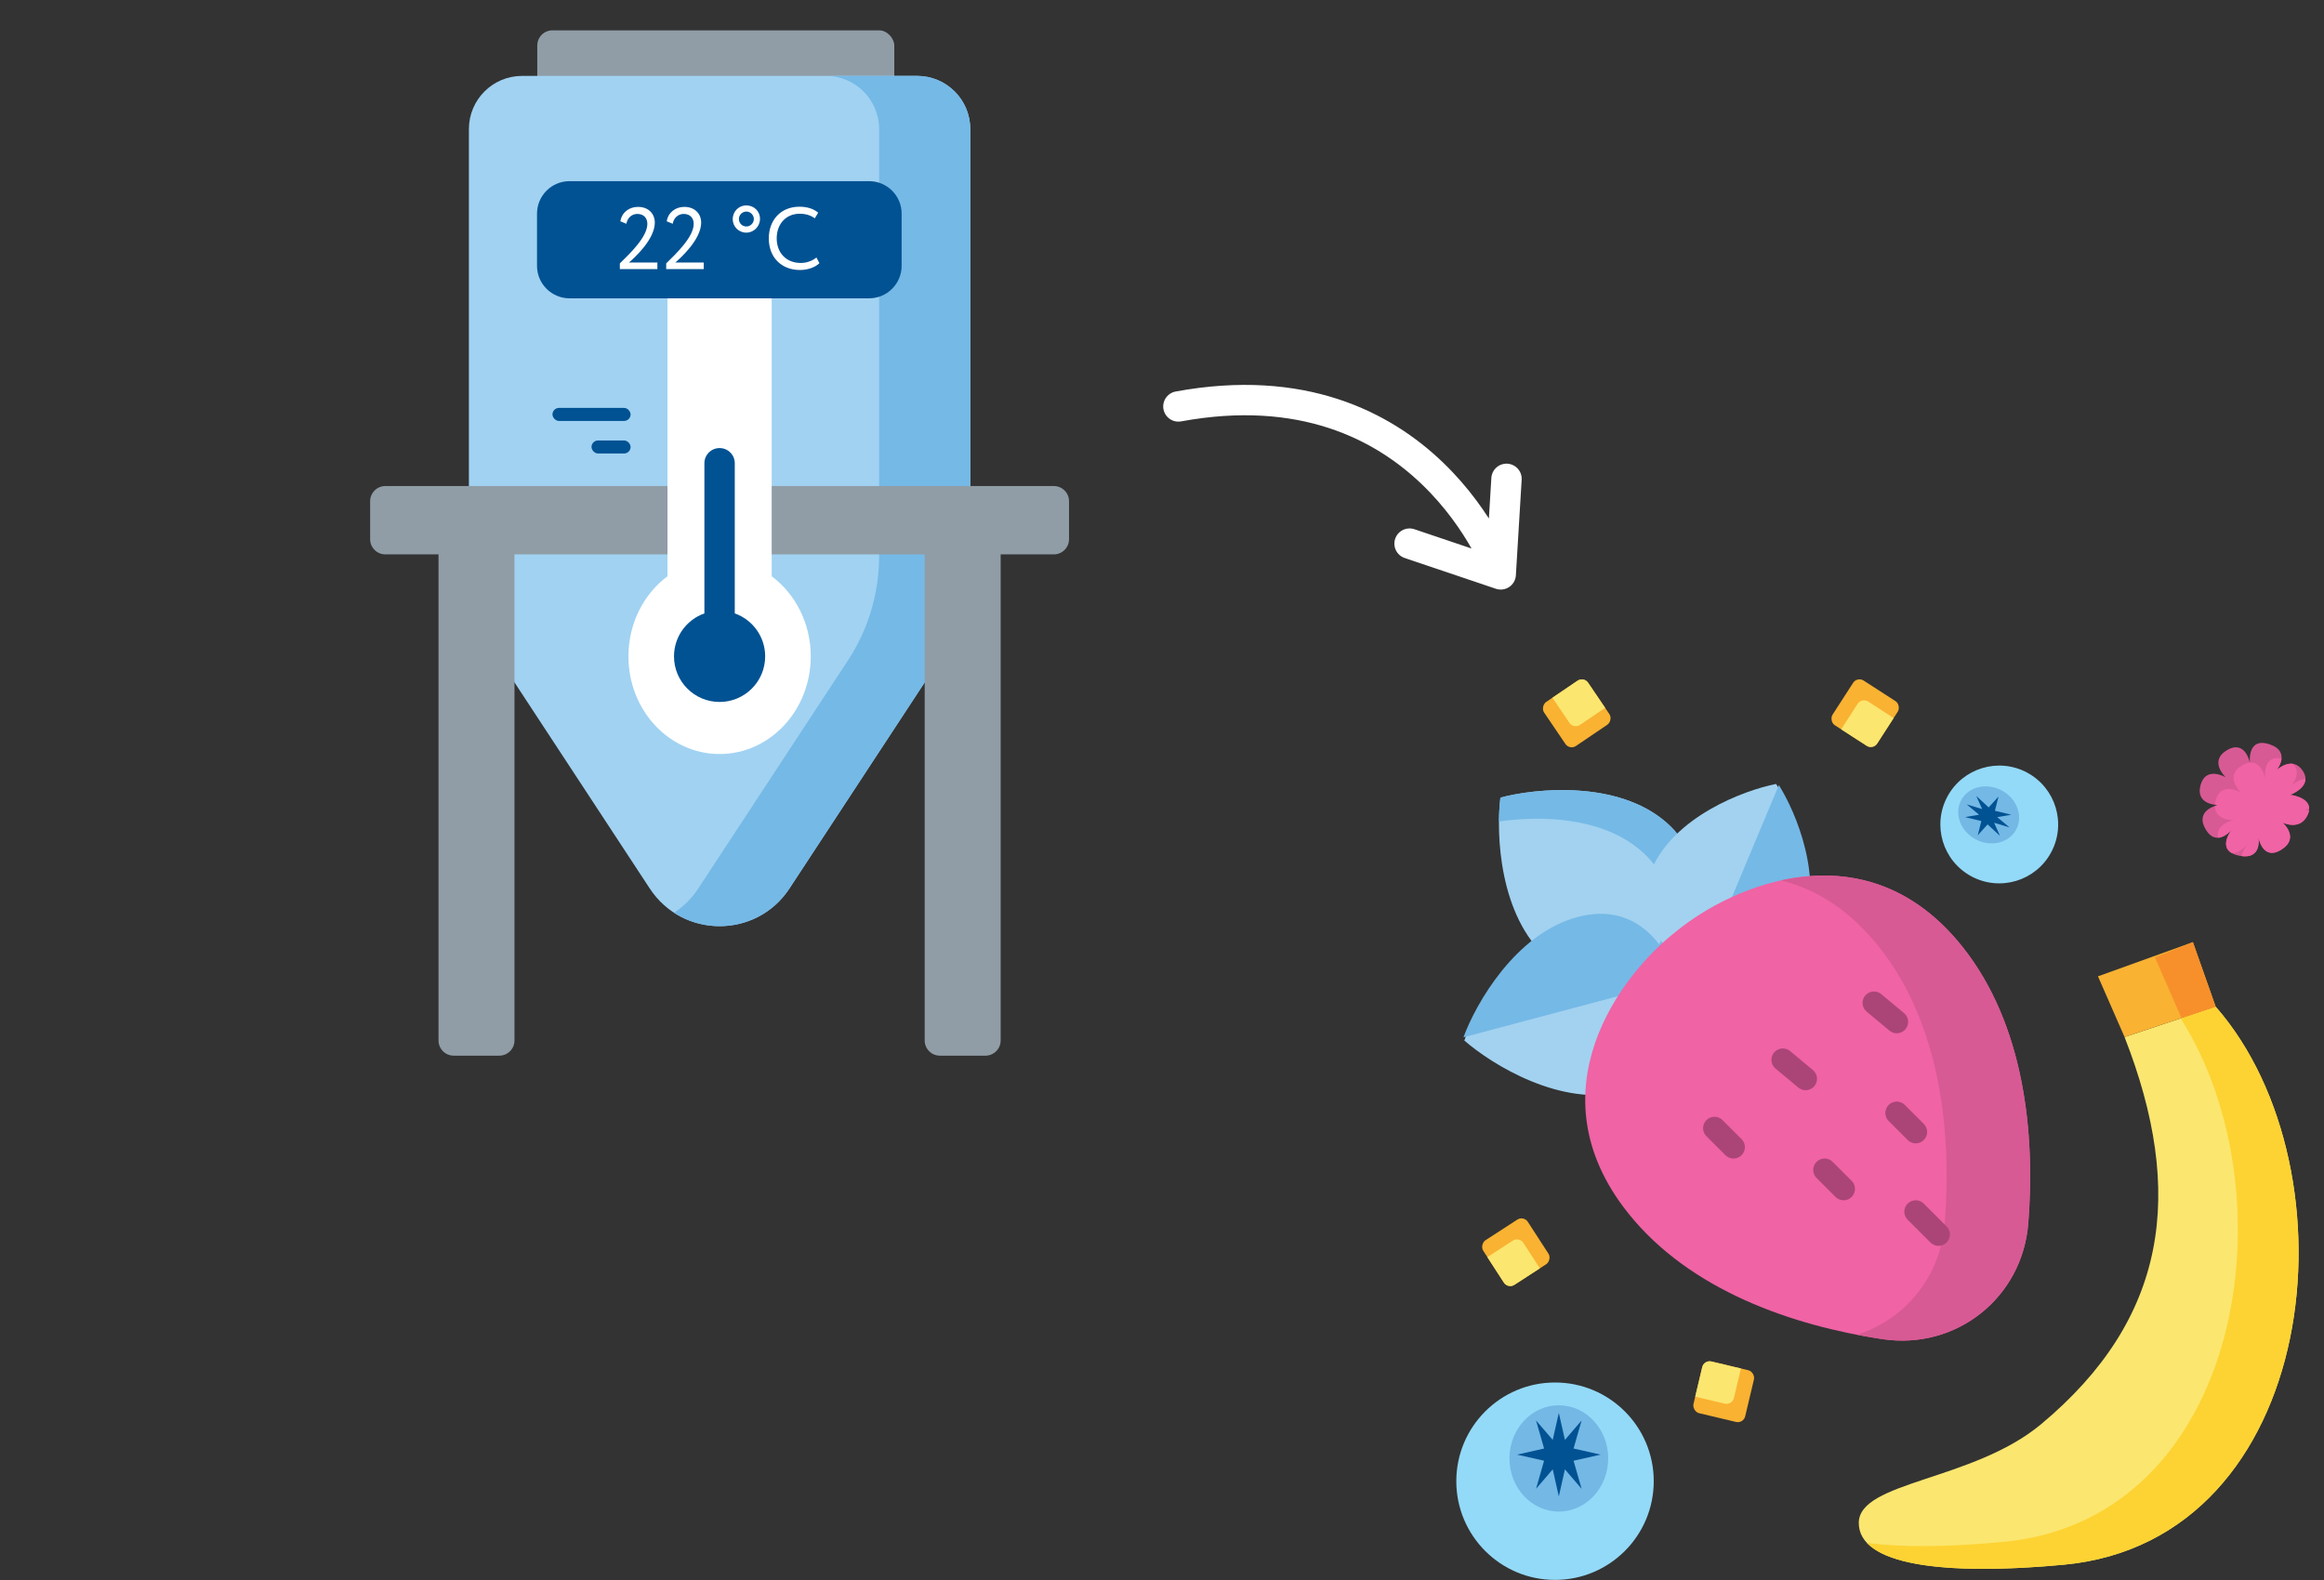 <svg width="766" height="521" viewBox="0 0 766 521" fill="none" xmlns="http://www.w3.org/2000/svg">
<rect x="0" y="0" width="766" height="521" fill="#333333" stroke="none"/>
<path d="M730.296 331.876L700.261 341.888C720.331 393.176 714.44 434.776 672.73 469.535C650.204 488.307 612.66 488.307 612.66 502.073C612.66 515.839 640.192 519.593 680.238 515.839C764.874 507.904 777.73 386.086 730.296 331.876Z" fill="#FBE66F"/>
<path fill-rule="evenodd" clip-rule="evenodd" d="M615.337 508.637C626.898 510.186 642.307 510.009 660.22 508.33C739.363 500.91 755.741 393.91 718.749 335.727L730.302 331.876C777.736 386.086 764.879 507.904 680.244 515.839C647.522 518.906 623.156 516.961 615.337 508.637Z" fill="#FDD333"/>
<path d="M691.501 321.864L700.261 341.888L730.296 331.876L722.787 310.601L691.501 321.864Z" fill="#F9B232"/>
<path d="M710.272 315.607L719.033 335.63L730.296 331.876L722.787 310.601L710.272 315.607Z" fill="#F7902B"/>
<rect x="561.644" y="448.261" width="17.52" height="17.52" rx="2.503" transform="rotate(13.352 561.644 448.261)" fill="#F9B232"/>
<rect x="497.042" y="424.936" width="17.52" height="17.52" rx="2.503" transform="rotate(-122.939 497.042 424.936)" fill="#F9B232"/>
<rect x="617.368" y="247.223" width="17.52" height="17.52" rx="2.503" transform="rotate(-147.146 617.368 247.223)" fill="#F9B232"/>
<rect x="522.042" y="223" width="17.52" height="17.52" rx="2.503" transform="rotate(55.87 522.042 223)" fill="#F9B232"/>
<path d="M561.066 450.696C561.385 449.351 562.734 448.519 564.079 448.839L573.82 451.151L571.508 460.892C571.189 462.237 569.839 463.068 568.495 462.749L558.754 460.437L561.066 450.696Z" fill="#FBE66F"/>
<path d="M510.116 315.978C526.134 329.933 542.961 318.289 549.373 310.722C555.99 303.335 565.219 285.071 549.201 271.116C533.184 257.161 506.088 259.859 494.543 262.953C493.06 274.814 494.098 302.023 510.116 315.978Z" fill="#A2D2F0"/>
<path fill-rule="evenodd" clip-rule="evenodd" d="M544.877 315.104C550.302 306.232 554.069 291.953 540.982 280.551C527.896 269.15 507.415 268.865 494.061 270.83C494.087 267.806 494.274 265.122 494.546 262.952C506.091 259.858 533.187 257.159 549.204 271.114C565.222 285.069 555.993 303.333 549.376 310.721C548.202 312.106 546.68 313.628 544.877 315.104Z" fill="#75B9E6"/>
<path d="M544.227 286.955C536.791 304.71 551.603 315.864 559.939 319.222C568.18 322.807 586.52 325.538 593.956 307.783C601.393 290.028 591.347 267.492 585.395 258.444C574.771 260.549 551.664 269.2 544.227 286.955Z" fill="#A2D2F0"/>
<path d="M593.957 307.783C586.521 325.538 568.794 323.064 560.861 319.607L586.316 258.829C591.962 267.749 601.394 290.028 593.957 307.783Z" fill="#75B9E6"/>
<path d="M535.301 359.808C555.831 354.349 555.604 333.887 552.924 324.338C550.507 314.719 540.541 296.846 520.01 302.306C499.479 307.765 486.546 331.727 482.646 343.025C491.643 350.894 514.77 365.268 535.301 359.808Z" fill="#A2D2F0"/>
<path d="M520.011 302.304C540.542 296.845 550.319 314.008 552.642 323.272L482.363 341.959C486.358 331.016 499.48 307.764 520.011 302.304Z" fill="#75B9E6"/>
<path d="M646.836 312.124C615.119 272.253 570.841 292.034 552.666 306.908C534.085 321.272 504.851 359.967 536.568 399.838C557.024 425.555 591.165 437.088 620.431 441.474C644.854 445.134 666.615 427.824 668.542 403.204C670.851 373.701 667.293 337.841 646.836 312.124Z" fill="#F063A5"/>
<path fill-rule="evenodd" clip-rule="evenodd" d="M587.02 290.239C598.221 293.01 609.378 299.646 619.304 312.124C639.76 337.841 643.319 373.701 641.01 403.204C639.611 421.074 627.763 435.093 612.033 440.037C614.864 440.583 617.667 441.061 620.426 441.474C644.849 445.134 666.61 427.824 668.537 403.204C670.846 373.701 667.287 337.841 646.831 312.124C628.597 289.202 606.21 285.996 587.02 290.239Z" fill="#D75A94"/>
<path d="M499.143 423.575C497.982 424.327 496.433 423.995 495.681 422.835L490.237 414.433L498.64 408.989C499.8 408.238 501.35 408.569 502.101 409.729L507.545 418.131L499.143 423.575Z" fill="#FBE66F"/>
<path d="M618.726 245.12C617.976 246.281 616.427 246.615 615.266 245.865L606.855 240.434L612.287 232.023C613.037 230.862 614.586 230.529 615.747 231.279L624.157 236.71L618.726 245.12Z" fill="#FBE66F"/>
<path d="M519.97 224.404C521.114 223.629 522.671 223.928 523.446 225.072L529.064 233.359L520.776 238.976C519.632 239.752 518.076 239.453 517.3 238.309L511.683 230.022L519.97 224.404Z" fill="#FBE66F"/>
<circle cx="512.543" cy="488.307" r="32.538" fill="#93DAF8"/>
<circle cx="658.964" cy="271.806" r="19.412" transform="rotate(-61.803 658.964 271.806)" fill="#93DAF8"/>
<ellipse cx="513.795" cy="480.798" rx="16.269" ry="17.52" fill="#74B8E5"/>
<ellipse cx="655.476" cy="268.642" rx="9.135" ry="10.277" transform="rotate(-61.803 655.476 268.642)" fill="#74B8E5"/>
<path d="M513.795 465.781L515.807 474.689L521.304 468.284L518.653 477.535L527.561 479.547L518.653 481.559L521.304 490.81L515.807 484.405L513.795 493.313L511.783 484.405L506.287 490.81L508.937 481.559L500.029 479.547L508.937 477.535L506.287 468.284L511.783 474.689L513.795 465.781Z" fill="#015293"/>
<path d="M648.251 265.206L653.309 266.717L651.397 262.413L655.472 266.179L658.715 262.604L657.532 267.283L662.924 268.593L658.281 269.383L662.34 272.759L657.281 271.247L659.194 275.552L655.118 271.785L651.876 275.361L653.059 270.681L647.666 269.371L652.309 268.582L648.251 265.206Z" fill="#015293"/>
<path d="M617.665 330.625L625.174 336.882M587.631 349.396L595.139 355.653M565.104 371.922L571.362 378.18M601.396 385.688L607.654 391.945M625.174 366.917L631.431 373.174M631.431 399.454L638.94 406.963" stroke="#AB4577" stroke-width="7.509" stroke-linecap="round"/>
<path d="M747.97 245.346C755.374 247.771 750.372 253.88 750.372 253.88C750.372 253.88 755.603 248.951 759.01 254.128C762.417 259.305 754.834 262.035 754.834 262.035C754.834 262.035 763.117 262.939 760.655 268.526C758.194 274.113 752.348 271.173 752.348 271.173C752.348 271.173 758.174 276.223 751.942 280.106C745.71 283.989 744.369 275.942 744.369 275.942C744.369 275.942 745.853 283.727 737.974 282.084C730.095 280.44 735.572 273.549 735.572 273.549C735.572 273.549 730.581 279.658 726.934 273.301C723.287 266.945 731.11 265.395 731.11 265.395C731.11 265.395 723.562 265.468 725.289 258.903C727.015 252.338 733.596 256.256 733.596 256.256C733.596 256.256 727.903 250.945 734.002 247.324C740.101 243.702 741.575 251.487 741.575 251.487C741.575 251.487 740.566 242.92 747.97 245.346Z" fill="#D75A94"/>
<path fill-rule="evenodd" clip-rule="evenodd" d="M741.555 251.392C741.569 251.453 741.575 251.487 741.575 251.487C741.575 251.487 741.571 251.453 741.565 251.391C745.536 250.974 746.581 256.493 746.581 256.493C746.581 256.493 745.663 248.696 752.006 250.084C751.828 252.103 750.372 253.88 750.372 253.88C750.372 253.88 752.968 251.434 755.694 251.798C758.874 254.616 755.378 258.886 755.378 258.886C755.378 258.886 757.482 256.904 759.89 256.774C759.846 260.23 754.835 262.035 754.835 262.035C754.835 262.035 760.979 262.705 761.11 266.461C760.382 266.846 759.84 267.04 759.84 267.04C759.84 267.04 760.338 267.095 761.052 267.259C760.984 267.652 760.855 268.074 760.655 268.526C758.194 274.113 752.348 271.173 752.348 271.173C752.348 271.173 758.174 276.223 751.942 280.106C750.987 280.701 750.147 281.016 749.409 281.122C749.396 281.059 749.387 281.011 749.381 280.982C749.386 281.011 749.394 281.059 749.403 281.123C745.512 281.68 744.462 276.446 744.375 275.976C744.466 276.506 745.468 283.118 738.82 282.229C739.198 280.292 740.578 278.555 740.578 278.555C740.578 278.555 738.176 281.495 735.487 281.173C731.46 278.722 735.572 273.549 735.572 273.549C735.572 273.549 733.518 276.063 731.082 276.187C730.087 271.595 736.116 270.4 736.116 270.4C736.116 270.4 730.017 270.46 730.038 265.703C730.666 265.483 731.11 265.394 731.11 265.394C731.11 265.394 730.682 265.399 730.053 265.316C730.083 264.885 730.161 264.417 730.295 263.909C732.021 257.344 738.602 261.262 738.602 261.262C738.602 261.262 732.909 255.951 739.008 252.329C739.967 251.76 740.812 251.472 741.555 251.392Z" fill="#F063A5"/>
<rect x="177.086" y="10" width="117.682" height="27.543" rx="5.008" fill="#909DA6"/>
<path d="M172.078 25.023H302.279C311.959 25.023 319.806 32.87 319.806 42.55V183.363C319.806 195.565 316.239 207.501 309.545 217.704L260.206 292.896C249.329 309.473 225.028 309.473 214.151 292.896L164.812 217.704C158.117 207.501 154.551 195.565 154.551 183.363V42.55C154.551 32.87 162.398 25.023 172.078 25.023Z" fill="#A1D2F2"/>
<path fill-rule="evenodd" clip-rule="evenodd" d="M222.156 300.907C234.29 308.798 251.525 306.128 260.207 292.896L309.546 217.704C316.241 207.501 319.807 195.565 319.807 183.363V42.55C319.807 32.87 311.96 25.023 302.28 25.023H272.233C281.913 25.023 289.76 32.87 289.76 42.55V183.363C289.76 195.565 286.194 207.501 279.5 217.704L230.161 292.896C227.966 296.242 225.224 298.912 222.156 300.907Z" fill="#75B9E6"/>
<path fill-rule="evenodd" clip-rule="evenodd" d="M122 165.24C122 162.474 124.242 160.232 127.008 160.232H347.348C350.114 160.232 352.356 162.474 352.356 165.24V177.759C352.356 180.525 350.114 182.767 347.348 182.767H329.82V343.014C329.82 345.78 327.578 348.022 324.812 348.022H309.789C307.023 348.022 304.781 345.78 304.781 343.014V182.767H169.574V343.014C169.574 345.78 167.332 348.022 164.566 348.022H149.543C146.777 348.022 144.535 345.78 144.535 343.014V182.767H127.008C124.242 182.767 122 180.525 122 177.759V165.24Z" fill="#909DA6"/>
<path fill-rule="evenodd" clip-rule="evenodd" d="M254.348 96.205H220.009V189.969C212.226 195.786 207.133 205.451 207.133 216.391C207.133 234.17 220.585 248.583 237.179 248.583C253.773 248.583 267.226 234.17 267.226 216.391C267.226 205.451 262.132 195.785 254.348 189.968V96.205Z" fill="white"/>
<path fill-rule="evenodd" clip-rule="evenodd" d="M237.178 147.713C234.412 147.713 232.17 149.955 232.17 152.72V202.222C226.335 204.284 222.154 209.849 222.154 216.39C222.154 224.687 228.88 231.414 237.177 231.414C245.475 231.414 252.201 224.687 252.201 216.39C252.201 209.849 248.02 204.285 242.185 202.222V152.72C242.185 149.955 239.943 147.713 237.178 147.713Z" fill="#015293"/>
<path d="M177 70.451C177 64.525 181.804 59.72 187.731 59.72H286.455C292.381 59.72 297.185 64.525 297.185 70.451V87.621C297.185 93.547 292.381 98.351 286.455 98.351H187.731C181.804 98.351 177 93.547 177 87.621V70.451Z" fill="#015293"/>
<rect x="182.094" y="134.479" width="25.754" height="4.292" rx="2.146" fill="#015293"/>
<rect x="194.969" y="145.209" width="12.877" height="4.292" rx="2.146" fill="#015293"/>
<path d="M204.304 88.72H216.675V86.547H207.317C208.94 85.128 215.835 79.014 215.835 73.335C215.835 70.815 214.068 68.207 210.272 68.207C207.433 68.207 204.97 69.946 204.478 72.959L206.448 73.77C206.853 71.597 208.447 70.525 210.069 70.525C212.271 70.525 213.372 72.003 213.372 73.799C213.372 78.116 207.607 83.592 204.304 86.837V88.72ZM219.583 88.72H231.954V86.547H222.596C224.218 85.128 231.114 79.014 231.114 73.335C231.114 70.815 229.347 68.207 225.551 68.207C222.712 68.207 220.249 69.946 219.757 72.959L221.727 73.77C222.132 71.597 223.726 70.525 225.348 70.525C227.55 70.525 228.651 72.003 228.651 73.799C228.651 78.116 222.886 83.592 219.583 86.837V88.72ZM241.514 72.234C241.514 74.755 243.513 76.696 245.976 76.696C248.468 76.696 250.496 74.668 250.496 72.148C250.496 69.569 248.468 67.715 245.976 67.715C243.513 67.715 241.514 69.685 241.514 72.234ZM243.542 72.206C243.542 70.873 244.643 69.743 246.005 69.743C247.338 69.743 248.468 70.873 248.468 72.206C248.468 73.567 247.338 74.668 246.005 74.668C244.643 74.668 243.542 73.567 243.542 72.206ZM269.101 84.896C267.71 86.026 265.856 86.692 263.915 86.692C259.221 86.692 256.005 83.418 256.005 78.58C256.005 73.77 259.134 70.467 263.538 70.467C265.653 70.467 267.218 70.989 268.551 71.974L269.681 70.12C268.232 68.874 266.117 68.149 263.509 68.149C257.164 68.149 253.398 72.756 253.398 78.58C253.398 84.896 257.599 89.01 263.683 89.01C266.204 89.01 268.724 88.141 270.086 86.75L269.101 84.896Z" fill="white"/>
<path d="M388.404 133.993C470 119 494.643 189.356 494.643 189.356M494.643 189.356L464.594 179.214M494.643 189.356L496.551 157.861" stroke="white" stroke-width="10.01" stroke-linecap="round" stroke-linejoin="round"/>
</svg>
